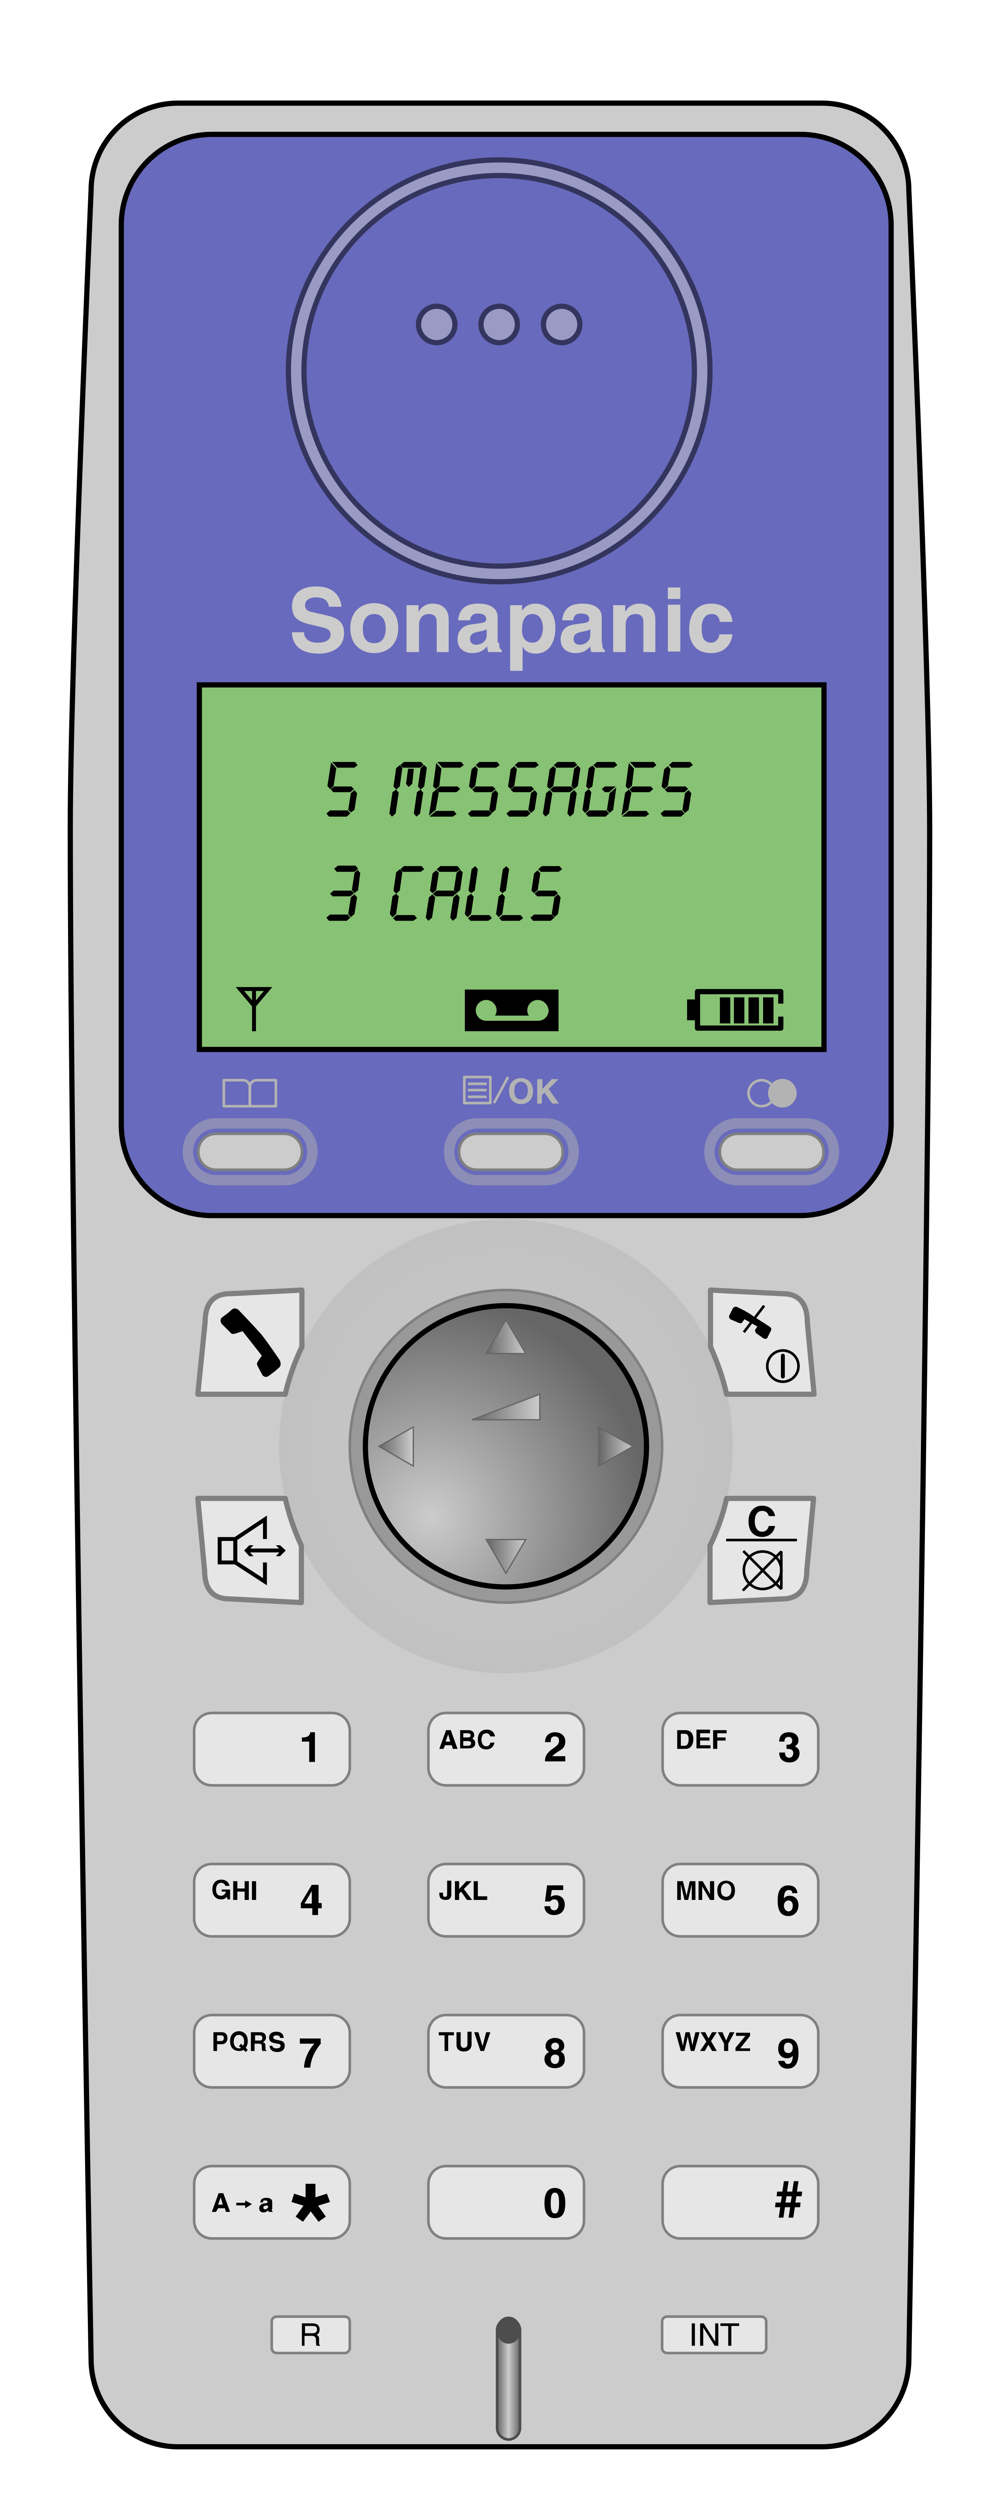 <?xml version="1.0"?>
<!-- Generator: Adobe Illustrator 18.0.0, SVG Export Plug-In . SVG Version: 6.00 Build 0)  -->
<svg
    xmlns="http://www.w3.org/2000/svg"
    xmlns:xlink="http://www.w3.org/1999/xlink"
    xmlns:svg="http://www.w3.org/2000/svg"
    xmlns:inkscape="http://www.inkscape.org/namespaces/inkscape"
    xmlns:sodipodi="http://sodipodi.sourceforge.net/DTD/sodipodi-0.dtd"
    xmlns:ns1="http://sozi.baierouge.fr"
    xmlns:dc="http://purl.org/dc/elements/1.1/"
    xmlns:cc="http://web.resource.org/cc/"
    xmlns:rdf="http://www.w3.org/1999/02/22-rdf-syntax-ns#"
    version="1.1"
    id="Layer_1"
    x="0"
    y="0"
    viewBox="0 0 190 480"
  >
  <style
      type="text/css"
    >
	.st0{fill:#ccc;stroke:#000;}
	.st1{fill:#686ABD;stroke:#000;}
	.st2{opacity:0.5;}
	.st3{fill:none;stroke:#B3B3B3;stroke-width:0.5;stroke-linejoin:round;}
	.st4{fill:#B3B3B3;}
	.st5{fill:#E6E6E6;stroke:#808080;stroke-linejoin:round;}
	.st6{fill:url(#SVGID_1_);fill-opacity:0.1;}
	.st7{fill:#999999;stroke:#808080;stroke-width:0.5;}
	.st8{fill:url(#SVGID_2_);stroke:#000;stroke-linejoin:round;}
	.st9{fill:url(#SVGID_3_);stroke:#666;stroke-width:0.25;}
	.st10{fill:url(#SVGID_4_);stroke:#666;stroke-width:0.25;}
	.st11{fill:url(#SVGID_5_);stroke:#666;stroke-width:0.25;}
	.st12{fill:url(#SVGID_6_);stroke:#666;stroke-width:0.25;}
	.st13{fill:url(#SVGID_7_);stroke:#666;stroke-width:0.25;}
	.st14{fill:none;stroke:#000;stroke-width:0.5;}
	.st15{fill:none;stroke:#000;stroke-width:0.75;stroke-linecap:round;}
	.st16{fill:#88C274;stroke:#000;}
	.st17{fill:#ccc;}
	.st18{fill:none;stroke:#B3B3B3;stroke-width:2;stroke-opacity:0.5;}
	.st19{fill:#ccc;stroke:#808080;stroke-width:0.5;}
	.st20{fill:#E6E6E6;stroke:#808080;stroke-width:0.5;}
	.st21{fill:none;stroke:#B3B3B3;stroke-width:0.5;}
	.st22{fill:#B3B3B3;stroke:#B3B3B3;stroke-width:0.5;}
	.st23{fill:none;stroke:#000;stroke-width:0.75;}
	.st24{fill:url(#SVGID_8_);stroke:#4D4D4D;stroke-width:0.5;}
	.st25{fill:#4D4D4D;}
	.st26{fill:none;stroke:#000;stroke-width:0.5;stroke-linejoin:bevel;}
</style
  >
  <path
      class="st0"
      d="M157.9,469.8H34.2c-9.2,0-16.7-7.5-16.7-16.8c0,0-4-220.6-4-294.2c0-30.6,4-122.2,4-122.2  c0-9.3,7.5-16.8,16.7-16.8h123.7c9.2,0,16.7,7.5,16.7,16.8c0,0,4,92.2,4,122.9c0,73.4-4,293.5-4,293.5  C174.6,462.3,167.1,469.8,157.9,469.8z"
  />
  <path
      class="st1"
      d="M153.7,233.4H40.7c-9.6,0-17.4-7.8-17.4-17.4V43.2c0-9.6,7.8-17.4,17.4-17.4h113.1c9.6,0,17.4,7.8,17.4,17.4  v172.8C171.1,225.7,163.3,233.4,153.7,233.4z"
  />
  <g
      class="st2"
    >
    <path
        class="st0"
        d="M95.9,111.7c-22.3,0-40.5-18.2-40.5-40.5s18.2-40.5,40.5-40.5s40.5,18.2,40.5,40.5S118.2,111.7,95.9,111.7z    M95.9,33.7c-20.7,0-37.5,16.8-37.5,37.5s16.8,37.5,37.5,37.5s37.5-16.8,37.5-37.5S116.6,33.7,95.9,33.7z"
    />
    <circle
        class="st0"
        cx="83.9"
        cy="62.3"
        r="3.5"
    />
    <circle
        class="st0"
        cx="95.9"
        cy="62.3"
        r="3.5"
    />
    <circle
        class="st0"
        cx="107.9"
        cy="62.3"
        r="3.5"
    />
  </g
  >
  <g
    >
    <g
      >
      <rect
          x="89.2"
          y="206.8"
          class="st3"
          width="5"
          height="5"
      />
      <line
          class="st3"
          x1="89.9"
          y1="208.1"
          x2="93.5"
          y2="208.1"
      />
      <line
          class="st3"
          x1="89.9"
          y1="209.3"
          x2="93.5"
          y2="209.3"
      />
      <line
          class="st3"
          x1="89.9"
          y1="210.6"
          x2="93.5"
          y2="210.6"
      />
    </g
    >
    <line
        class="st3"
        x1="94.9"
        y1="211.8"
        x2="97.6"
        y2="206.8"
    />
    <g
      >
      <path
          class="st4"
          d="M100.1,207c0.6,0,2.3,0.3,2.3,2.5s-1.7,2.5-2.3,2.5c-0.6,0-2.3-0.3-2.3-2.5S99.4,207,100.1,207z M100.1,211.1    c0.5,0,1.3-0.3,1.3-1.7s-0.8-1.7-1.3-1.7s-1.3,0.3-1.3,1.7S99.5,211.1,100.1,211.1z"
      />
      <path
          class="st4"
          d="M104.2,211.9h-1v-4.7h1v1.9l1.8-1.9h1.3l-1.9,1.9l2,2.8h-1.3l-1.5-2.1l-0.5,0.5V211.9z"
      />
    </g
    >
  </g
  >
  <path
      class="st5"
      d="M58,258.6v-10.9l-13.8,0.7c-3.4,0-4.8,2.1-4.8,5.5L38,267.7h16.8C55.5,264.6,56.6,261.5,58,258.6z"
  />
  <path
      class="st5"
      d="M139.6,267.7h16.8l-1.3-13.8c0-3.4-1.4-5.5-4.8-5.5l-13.8-0.7v10.9C137.8,261.5,138.9,264.6,139.6,267.7z"
  />
  <path
      class="st5"
      d="M54.8,287.7H38l1.3,13.8c0,3.4,1.4,5.5,4.8,5.5l13.8,0.7v-10.9C56.6,294,55.5,290.9,54.8,287.7z"
  />
  <path
      class="st5"
      d="M139.6,287.7c-0.7,3.2-1.8,6.2-3.2,9.1v10.9l13.8-0.7c3.4,0,4.8-2.1,4.8-5.5l1.3-13.8H139.6z"
  />
  <radialGradient
      id="SVGID_1_"
      cx="97.205"
      cy="277.74"
      r="43.587"
      gradientUnits="userSpaceOnUse"
    >
    <stop
        offset="0"
        style="stop-color:#ccc"
    />
    <stop
        offset="1"
        style="stop-color:#666"
    />
  </radialGradient
  >
  <circle
      class="st6"
      cx="97.2"
      cy="277.7"
      r="43.6"
  />
  <path
      class="st7"
      d="M97.2,307.7c-16.6,0-30-13.4-30-30s13.4-30,30-30s30,13.4,30,30S113.8,307.7,97.2,307.7z M124.2,277.7  c0-14.9-12.1-27-27-27s-27,12.1-27,27s12.1,27,27,27S124.2,292.6,124.2,277.7z"
  />
  <g
    >
    <radialGradient
        id="SVGID_2_"
        cx="82.726"
        cy="291.16"
        r="41.949"
        gradientUnits="userSpaceOnUse"
      >
      <stop
          offset="0"
          style="stop-color:#ccc"
      />
      <stop
          offset="1"
          style="stop-color:#666"
      />
    </radialGradient
    >
    <path
        class="st8"
        d="M97.2,304.7c-14.9,0-27-12.1-27-27s12.1-27,27-27s27,12.1,27,27S112.1,304.7,97.2,304.7z"
    />
    <linearGradient
        id="SVGID_3_"
        gradientUnits="userSpaceOnUse"
        x1="93.421"
        y1="256.647"
        x2="100.99"
        y2="256.647"
      >
      <stop
          offset="0"
          style="stop-color:#666"
      />
      <stop
          offset="1"
          style="stop-color:#ccc"
      />
    </linearGradient
    >
    <polygon
        class="st9"
        points="93.4,259.9 97.2,253.4 101,259.9  "
    />
    <linearGradient
        id="SVGID_4_"
        gradientUnits="userSpaceOnUse"
        x1="72.835"
        y1="277.74"
        x2="79.39"
        y2="277.74"
      >
      <stop
          offset="0"
          style="stop-color:#666"
      />
      <stop
          offset="1"
          style="stop-color:#ccc"
      />
    </linearGradient
    >
    <polygon
        class="st10"
        points="79.4,281.5 72.8,277.7 79.4,274  "
    />
    <linearGradient
        id="SVGID_5_"
        gradientUnits="userSpaceOnUse"
        x1="93.421"
        y1="298.832"
        x2="100.99"
        y2="298.832"
      >
      <stop
          offset="0"
          style="stop-color:#666"
      />
      <stop
          offset="1"
          style="stop-color:#ccc"
      />
    </linearGradient
    >
    <polygon
        class="st11"
        points="101,295.6 97.2,302.1 93.4,295.6  "
    />
    <linearGradient
        id="SVGID_6_"
        gradientUnits="userSpaceOnUse"
        x1="115.02"
        y1="277.74"
        x2="121.575"
        y2="277.74"
      >
      <stop
          offset="0"
          style="stop-color:#666"
      />
      <stop
          offset="1"
          style="stop-color:#ccc"
      />
    </linearGradient
    >
    <polygon
        class="st12"
        points="115,274 121.6,277.7 115,281.5  "
    />
    <linearGradient
        id="SVGID_7_"
        gradientUnits="userSpaceOnUse"
        x1="90.672"
        y1="270.18"
        x2="103.739"
        y2="270.18"
      >
      <stop
          offset="0"
          style="stop-color:#666"
      />
      <stop
          offset="1"
          style="stop-color:#ccc"
      />
    </linearGradient
    >
    <polygon
        class="st13"
        points="103.7,272.6 90.7,272.6 103.7,267.7  "
    />
  </g
  >
  <path
      d="M46,251.7c-0.4-0.5-1-0.6-1.4-0.3l-0.8,0.7l-1.2,0.9c-0.3,0.3-0.3,0.8,0,1.2l1.6,1.6c0.3,0.4,0.6,0.4,1.2,0.2l1.2-0.4  l3.7,4.7l-0.7,1c-0.3,0.5-0.3,0.6,0,1.2l0.8,1.5c0.3,0.4,0.8,0.5,1.2,0.2l1.2-0.9l0.8-0.7c0.4-0.3,0.4-1,0.1-1.5c0,0-2-3-3.5-4.9  C48.5,254.3,46,251.7,46,251.7z"
  />
  <g
    >
    <path
        d="M141.7,251c-0.3-0.2-0.7-0.1-0.9,0.2l-0.3,0.6l-0.4,0.8c-0.1,0.2,0,0.5,0.2,0.7l1.6,0.7c0.3,0.1,0.6,0.1,0.7-0.1l0.4-0.6   l2.5,1.4l-0.4,0.6c-0.1,0.2,0,0.5,0.2,0.7l1.4,1c0.3,0.1,0.6,0.1,0.7-0.1l0.4-0.8l0.3-0.6c0.2-0.3,0-0.6-0.3-0.8c0,0-1.8-1.2-3-1.9   C143.7,251.9,141.7,251,141.7,251z"
    />
    <line
        class="st14"
        x1="142.9"
        y1="255.8"
        x2="146.8"
        y2="250.7"
    />
  </g
  >
  <g
    >
    <circle
        class="st14"
        cx="150.4"
        cy="262.3"
        r="3"
    />
    <line
        class="st15"
        x1="150.4"
        y1="260.3"
        x2="150.4"
        y2="264.3"
    />
  </g
  >
  <rect
      x="38.3"
      y="131.5"
      class="st16"
      width="120"
      height="70"
  />
  <g
    >
    <path
        class="st17"
        d="M58.4,121.4c0,0.7,0.4,2,2.6,2c1.2,0,2.5-0.3,2.5-1.6c0-1-0.9-1.2-2.2-1.5L60,120c-2-0.5-3.9-0.9-3.9-3.6   c0-1.4,0.7-3.8,4.7-3.8c3.7,0,4.7,2.4,4.8,3.9h-2.4c-0.1-0.5-0.3-1.8-2.5-1.8c-1,0-2.1,0.4-2.1,1.5c0,1,0.8,1.2,1.3,1.3l3,0.7   c1.7,0.4,3.2,1.1,3.2,3.3c0,3.7-3.7,4-4.8,4c-4.5,0-5.2-2.6-5.2-4.1H58.4z"
    />
    <path
        class="st17"
        d="M71.9,125.4c-2.4,0-4.6-1.5-4.6-4.8s2.2-4.8,4.6-4.8c2.4,0,4.6,1.5,4.6,4.8S74.3,125.4,71.9,125.4z    M71.9,117.9c-1.8,0-2.2,1.6-2.2,2.8s0.3,2.8,2.2,2.8c1.8,0,2.2-1.6,2.2-2.8S73.7,117.9,71.9,117.9z"
    />
    <path
        class="st17"
        d="M86.3,125.2h-2.4v-5.5c0-0.7,0-1.8-1.5-1.8c-1.1,0-1.9,0.7-1.9,2.1v5.2h-2.4v-9h2.3v1.3h0   c0.3-0.5,1-1.6,2.7-1.6c1.8,0,3.1,1,3.1,3V125.2z"
    />
    <path
        class="st17"
        d="M95.9,123.4c0,1.1,0.2,1.3,0.5,1.4v0.4h-2.6c-0.1-0.4-0.2-0.6-0.2-1.1c-0.5,0.6-1.3,1.3-2.9,1.3   c-1.4,0-2.8-0.8-2.8-2.6c0-1.8,1.1-2.7,2.6-2.9l2.1-0.3c0.4-0.1,0.8-0.2,0.8-0.7c0-1-1-1.1-1.6-1.1c-1.2,0-1.4,0.7-1.5,1.3h-2.3   c0.3-2.8,2.2-3.2,4-3.2c1.3,0,3.6,0.4,3.6,2.6V123.4z M93.5,120.8c-0.2,0.2-0.6,0.3-1.6,0.5c-0.9,0.2-1.6,0.4-1.6,1.4   c0,0.8,0.6,1.1,1.1,1.1c1.1,0,2.1-0.7,2.1-1.8V120.8z"
    />
    <path
        class="st17"
        d="M100.2,117.4L100.2,117.4c0.5-0.7,1.1-1.5,2.7-1.5c2,0,3.8,1.5,3.8,4.7c0,2.5-1.1,4.9-3.8,4.9   c-1.7,0-2.3-0.9-2.5-1.4h0v4.7h-2.4v-12.6h2.3V117.4z M102.3,123.4c1.5,0,2-1.7,2-2.7c0-1.4-0.5-2.8-2-2.8c-1.6,0-2,1.5-2,2.9   C100.2,122.2,100.8,123.4,102.3,123.4z"
    />
    <path
        class="st17"
        d="M115.7,123.4c0,1.1,0.2,1.3,0.5,1.4v0.4h-2.6c-0.1-0.4-0.2-0.6-0.2-1.1c-0.5,0.6-1.3,1.3-2.9,1.3   c-1.4,0-2.8-0.8-2.8-2.6c0-1.8,1.1-2.7,2.6-2.9l2.1-0.3c0.4-0.1,0.8-0.2,0.8-0.7c0-1-1-1.1-1.6-1.1c-1.2,0-1.4,0.7-1.5,1.3H108   c0.3-2.8,2.2-3.2,4-3.2c1.3,0,3.6,0.4,3.6,2.6V123.4z M113.4,120.8c-0.2,0.2-0.6,0.3-1.6,0.5c-0.9,0.2-1.6,0.4-1.6,1.4   c0,0.8,0.6,1.1,1.1,1.1c1.1,0,2.1-0.7,2.1-1.8V120.8z"
    />
    <path
        class="st17"
        d="M126,125.2h-2.4v-5.5c0-0.7,0-1.8-1.5-1.8c-1.1,0-1.9,0.7-1.9,2.1v5.2h-2.4v-9h2.3v1.3h0   c0.3-0.5,1-1.6,2.7-1.6c1.8,0,3.1,1,3.1,3V125.2z"
    />
    <path
        class="st17"
        d="M130.7,115h-2.4v-2.2h2.4V115z M130.7,116.1v9h-2.4v-9H130.7z"
    />
    <path
        class="st17"
        d="M140.7,121.9c-0.1,0.9-0.8,3.5-4.1,3.5c-3.4,0-4.2-2.6-4.2-4.5c0-2.9,1.3-5,4.3-5c1.4,0,3.8,0.6,4,3.5h-2.4   c-0.1-0.6-0.4-1.5-1.5-1.5h-0.1c-1.5,0-1.9,1.5-1.9,2.6c0,1,0,2.9,1.8,2.9c1.2,0,1.6-1.2,1.6-1.6H140.7z"
    />
  </g
  >
  <path
      class="st18"
      d="M41.5,226.6c-3,0-5.4-2.4-5.4-5.4v-0.1c0-3,2.4-5.4,5.4-5.4h13.1c3,0,5.4,2.4,5.4,5.4v0.1c0,3-2.4,5.4-5.4,5.4  H41.5z"
  />
  <path
      class="st18"
      d="M91.7,226.6c-3,0-5.4-2.4-5.4-5.4v-0.1c0-3,2.4-5.4,5.4-5.4h13.1c3,0,5.4,2.4,5.4,5.4v0.1c0,3-2.4,5.4-5.4,5.4  H91.7z"
  />
  <path
      class="st18"
      d="M141.7,226.6c-3,0-5.4-2.4-5.4-5.4v-0.1c0-3,2.4-5.4,5.4-5.4h13.1c3,0,5.4,2.4,5.4,5.4v0.1  c0,3-2.4,5.4-5.4,5.4H141.7z"
  />
  <path
      class="st19"
      d="M54.6,224.6H41.5c-1.9,0-3.4-1.5-3.4-3.4v-0.1c0-1.9,1.5-3.4,3.4-3.4h13.1c1.9,0,3.4,1.5,3.4,3.4v0.1  C58,223.1,56.5,224.6,54.6,224.6z"
  />
  <path
      class="st20"
      d="M63.8,342.8H40.7c-1.9,0-3.4-1.5-3.4-3.4v-7.1c0-1.9,1.5-3.4,3.4-3.4h23.1c1.9,0,3.4,1.5,3.4,3.4v7.1  C67.2,341.2,65.7,342.8,63.8,342.8z"
  />
  <path
      class="st20"
      d="M153.8,342.8h-23.1c-1.9,0-3.4-1.5-3.4-3.4v-7.1c0-1.9,1.5-3.4,3.4-3.4h23.1c1.9,0,3.4,1.5,3.4,3.4v7.1  C157.2,341.2,155.7,342.8,153.8,342.8z"
  />
  <path
      class="st20"
      d="M108.8,342.8H85.7c-1.9,0-3.4-1.5-3.4-3.4v-7.1c0-1.9,1.5-3.4,3.4-3.4h23.1c1.9,0,3.4,1.5,3.4,3.4v7.1  C112.2,341.2,110.7,342.8,108.8,342.8z"
  />
  <path
      class="st20"
      d="M63.8,371.8H40.7c-1.9,0-3.4-1.5-3.4-3.4v-7.1c0-1.9,1.5-3.4,3.4-3.4h23.1c1.9,0,3.4,1.5,3.4,3.4v7.1  C67.2,370.2,65.7,371.8,63.8,371.8z"
  />
  <path
      class="st20"
      d="M153.8,371.8h-23.1c-1.9,0-3.4-1.5-3.4-3.4v-7.1c0-1.9,1.5-3.4,3.4-3.4h23.1c1.9,0,3.4,1.5,3.4,3.4v7.1  C157.2,370.2,155.7,371.8,153.8,371.8z"
  />
  <path
      class="st20"
      d="M108.8,371.8H85.7c-1.9,0-3.4-1.5-3.4-3.4v-7.1c0-1.9,1.5-3.4,3.4-3.4h23.1c1.9,0,3.4,1.5,3.4,3.4v7.1  C112.2,370.2,110.7,371.8,108.8,371.8z"
  />
  <path
      class="st20"
      d="M63.8,400.8H40.7c-1.9,0-3.4-1.5-3.4-3.4v-7.1c0-1.9,1.5-3.4,3.4-3.4h23.1c1.9,0,3.4,1.5,3.4,3.4v7.1  C67.2,399.2,65.7,400.8,63.8,400.8z"
  />
  <path
      class="st20"
      d="M153.8,400.8h-23.1c-1.9,0-3.4-1.5-3.4-3.4v-7.1c0-1.9,1.5-3.4,3.4-3.4h23.1c1.9,0,3.4,1.5,3.4,3.4v7.1  C157.2,399.2,155.7,400.8,153.8,400.8z"
  />
  <path
      class="st20"
      d="M108.8,400.8H85.7c-1.9,0-3.4-1.5-3.4-3.4v-7.1c0-1.9,1.5-3.4,3.4-3.4h23.1c1.9,0,3.4,1.5,3.4,3.4v7.1  C112.2,399.2,110.7,400.8,108.8,400.8z"
  />
  <path
      class="st20"
      d="M63.8,429.8H40.7c-1.9,0-3.4-1.5-3.4-3.4v-7.1c0-1.9,1.5-3.4,3.4-3.4h23.1c1.9,0,3.4,1.5,3.4,3.4v7.1  C67.2,428.2,65.7,429.8,63.8,429.8z"
  />
  <path
      class="st20"
      d="M153.8,429.8h-23.1c-1.9,0-3.4-1.5-3.4-3.4v-7.1c0-1.9,1.5-3.4,3.4-3.4h23.1c1.9,0,3.4,1.5,3.4,3.4v7.1  C157.2,428.2,155.7,429.8,153.8,429.8z"
  />
  <path
      class="st20"
      d="M66.2,451.8h-13c-0.6,0-1-0.4-1-1v-5c0-0.6,0.4-1,1-1h13c0.6,0,1,0.4,1,1v5C67.2,451.3,66.8,451.8,66.2,451.8z  "
  />
  <path
      class="st20"
      d="M146.2,451.8h-18c-0.6,0-1-0.4-1-1v-5c0-0.6,0.4-1,1-1h18c0.6,0,1,0.4,1,1v5  C147.2,451.3,146.8,451.8,146.2,451.8z"
  />
  <path
      class="st20"
      d="M108.8,429.8H85.7c-1.9,0-3.4-1.5-3.4-3.4v-7.1c0-1.9,1.5-3.4,3.4-3.4h23.1c1.9,0,3.4,1.5,3.4,3.4v7.1  C112.2,428.2,110.7,429.8,108.8,429.8z"
  />
  <path
      class="st19"
      d="M104.7,224.6H91.6c-1.9,0-3.4-1.5-3.4-3.4v-0.1c0-1.9,1.5-3.4,3.4-3.4h13.1c1.9,0,3.4,1.5,3.4,3.4v0.1  C108.2,223.1,106.6,224.6,104.7,224.6z"
  />
  <path
      class="st19"
      d="M154.8,224.6h-13.1c-1.9,0-3.4-1.5-3.4-3.4v-0.1c0-1.9,1.5-3.4,3.4-3.4h13.1c1.9,0,3.4,1.5,3.4,3.4v0.1  C158.3,223.1,156.8,224.6,154.8,224.6z"
  />
  <g
    >
    <path
        class="st3"
        d="M53,212.4h-5v-3.7c0-0.7,0.6-1.3,1.3-1.3H53V212.4z"
    />
    <path
        class="st3"
        d="M43,212.4h5v-3.7c0-0.7-0.6-1.3-1.3-1.3H43V212.4z"
    />
  </g
  >
  <g
    >
    <circle
        class="st21"
        cx="146.3"
        cy="209.9"
        r="2.5"
    />
    <circle
        class="st22"
        cx="150.3"
        cy="209.9"
        r="2.5"
    />
  </g
  >
  <g
    >
    <path
        d="M150.5,192.7v-2.3c0-0.3-0.2-0.5-0.5-0.5h-16c-0.3,0-0.5,0.2-0.5,0.5v1.5H132v4h1.5v1.5c0,0.3,0.2,0.5,0.5,0.5h16   c0.3,0,0.5-0.2,0.5-0.5v-2.2h-1v1.7h-15v-6h15v1.8H150.5z"
    />
    <rect
        x="143.8"
        y="191.5"
        width="2"
        height="5"
    />
    <rect
        x="141"
        y="191.5"
        width="2"
        height="5"
    />
    <rect
        x="138.3"
        y="191.5"
        width="2"
        height="5"
    />
    <rect
        x="146.6"
        y="191.5"
        width="2"
        height="5"
    />
  </g
  >
  <path
      d="M107.3,198h-18v-8h18V198z M103.3,192c-1.1,0-2,0.9-2,2c0,0.4,0.1,0.7,0.3,1h-6.5c0.2-0.3,0.3-0.6,0.3-1c0-1.1-0.9-2-2-2  s-2,0.9-2,2c0,1.1,0.9,2,2,2h10c1.1,0,2-0.9,2-2C105.3,192.9,104.4,192,103.3,192z"
  />
  <g
    >
    <line
        class="st23"
        x1="48.8"
        y1="190"
        x2="48.8"
        y2="198"
    />
    <polygon
        class="st23"
        points="51.5,189.9 48.8,193.1 46.1,189.9  "
    />
  </g
  >
  <g
    >
    <path
        d="M66.6,156.8h-3.4l-0.5-0.6l0.7-0.6h3.4l0.5,0.6L66.6,156.8z M64.1,150.9l-0.7,0.6l-0.5-0.6l0.7-4.5l1,1.1L64.1,150.9z    M67.3,152.1h-3.3l-0.5-0.6l0.7-0.5h3.3l0.5,0.5L67.3,152.1z M68.1,147.4h-3.3l-1-1.1h4.4l0.5,0.6L68.1,147.4z M68.1,155.5   l-0.7,0.5l-0.5-0.5l0.5-3.2l0.7-0.6l0.5,0.6L68.1,155.5z"
    />
    <path
        d="M76,156.2l-0.7,0.6l-0.5-0.6l0.6-4.1l0.7-0.5l0.5,0.6L76,156.2z M76.8,151l-0.7,0.6l-0.5-0.6l0.5-3.5l0.7-0.6l0.5,0.5   L76.8,151z M80.7,147.4h-3.3l-0.5-0.5l0.7-0.6h3.3l0.5,0.6L80.7,147.4z M79.2,150.5l-0.7,0.6l-0.5-0.6l0.4-2.9h1.1L79.2,150.5z    M80.7,156.2l-0.7,0.6l-0.5-0.6l0.6-4.1l0.7-0.5l0.5,0.6L80.7,156.2z M81.5,151l-0.7,0.6l-0.5-0.6l0.5-3.5l0.7-0.6l0.5,0.5   L81.5,151z"
    />
    <path
        d="M83.7,155.5l-1.3,1.1l0.7-4.4l0.7-0.6l0.5,0.6L83.7,155.5z M87,156.8h-4.5l1.3-1.1h3.4l0.5,0.6L87,156.8z M84.4,150.9   l-0.7,0.6l-0.5-0.5l0.6-4.5l1,1.1L84.4,150.9z M87.7,152.1h-3.4l-0.5-0.5l0.7-0.6h3.4l0.5,0.5L87.7,152.1z M88.4,147.4H85l-1-1.1   h4.6l0.5,0.6L88.4,147.4z"
    />
    <path
        d="M93.8,156.8h-3.4l-0.5-0.6l0.7-0.6H94l0.5,0.6L93.8,156.8z M91.3,150.9l-0.7,0.6l-0.5-0.5l0.5-3.3l0.7-0.6l0.5,0.6   L91.3,150.9z M94.5,152.1h-3.3l-0.5-0.5l0.7-0.6h3.3l0.5,0.5L94.5,152.1z M95.3,147.4h-3.4l-0.5-0.5l0.7-0.6h3.4l0.5,0.6   L95.3,147.4z M95.2,155.5l-0.7,0.6l-0.5-0.6l0.5-3.2l0.7-0.6l0.5,0.6L95.2,155.5z"
    />
    <path
        d="M101.2,156.8h-3.4l-0.5-0.6l0.7-0.6h3.4l0.5,0.6L101.2,156.8z M98.8,150.9l-0.7,0.6l-0.5-0.5l0.5-3.3l0.7-0.6l0.5,0.6   L98.8,150.9z M101.9,152.1h-3.3l-0.5-0.5l0.7-0.6h3.3l0.5,0.5L101.9,152.1z M102.8,147.4h-3.4l-0.5-0.5l0.7-0.6h3.4l0.5,0.6   L102.8,147.4z M102.7,155.5l-0.7,0.6l-0.5-0.6l0.5-3.2l0.7-0.6l0.5,0.6L102.7,155.5z"
    />
    <path
        d="M105.5,156.2l-0.7,0.6l-0.5-0.6l0.6-3.9l0.7-0.6l0.5,0.6L105.5,156.2z M106.3,150.9l-0.7,0.6l-0.5-0.5l0.5-3.3l0.7-0.6   l0.5,0.5L106.3,150.9z M109.5,152.1h-3.3l-0.5-0.5l0.7-0.6h3.3l0.5,0.5L109.5,152.1z M110.2,147.4h-3.3l-0.5-0.5l0.7-0.6h3.3   l0.5,0.6L110.2,147.4z M110.2,156.2l-0.7,0.6l-0.5-0.6l0.6-3.9l0.7-0.6l0.5,0.6L110.2,156.2z M111,150.9l-0.7,0.6l-0.5-0.6l0.5-3.3   l0.7-0.6l0.5,0.5L111,150.9z"
    />
    <path
        d="M113.1,155.5l-0.7,0.6l-0.5-0.6l0.5-3.4l0.7-0.6l0.5,0.6L113.1,155.5z M116.3,156.8H113l-0.5-0.6l0.7-0.6h3.3l0.5,0.6   L116.3,156.8z M113.8,151l-0.7,0.5l-0.5-0.5l0.5-3.5l0.7-0.5l0.5,0.5L113.8,151z M117.9,147.4h-3.4l-0.5-0.5l0.7-0.6h3.4l0.5,0.6   L117.9,147.4z M117,152.1h-0.8l-0.6-0.6l0.6-0.5h2.1L117,152.1z M117.8,155.5l-0.7,0.6l-0.5-0.6l0.5-3.2l1.3-1.1L117.8,155.5z"
    />
    <path
        d="M120.7,155.5l-1.3,1.1l0.7-4.4l0.7-0.6l0.5,0.6L120.7,155.5z M124,156.8h-4.5l1.3-1.1h3.4l0.5,0.6L124,156.8z M121.4,150.9   l-0.7,0.6l-0.5-0.5l0.6-4.5l1,1.1L121.4,150.9z M124.8,152.1h-3.4l-0.5-0.5l0.7-0.6h3.4l0.5,0.5L124.8,152.1z M125.5,147.4H122   l-1-1.1h4.6l0.5,0.6L125.5,147.4z"
    />
    <path
        d="M130.8,156.8h-3.4l-0.5-0.6l0.7-0.6h3.4l0.5,0.6L130.8,156.8z M128.3,150.9l-0.7,0.6l-0.5-0.5l0.5-3.3l0.7-0.6l0.5,0.6   L128.3,150.9z M131.5,152.1h-3.3l-0.5-0.5l0.7-0.6h3.3l0.5,0.5L131.5,152.1z M132.4,147.4h-3.4l-0.5-0.5l0.7-0.6h3.4l0.5,0.6   L132.4,147.4z M132.3,155.5l-0.7,0.6l-0.5-0.6l0.5-3.2l0.7-0.6l0.5,0.6L132.3,155.5z"
    />
  </g
  >
  <g
    >
    <path
        d="M66.6,176.8h-3.4l-0.5-0.6l0.7-0.6h3.4l0.5,0.6L66.6,176.8z M67.3,172.1h-3.4l-0.5-0.5l0.7-0.6h3.4l0.5,0.5L67.3,172.1z    M68.1,167.4h-3.4l-0.5-0.6l0.7-0.6h3.4l0.5,0.6L68.1,167.4z M68.1,175.5l-0.7,0.6l-0.5-0.6l0.5-3.2l0.7-0.6l0.5,0.6L68.1,175.5z    M68.8,170.9l-0.7,0.6l-0.5-0.6l0.5-3.3l0.6-0.6l0.5,0.6L68.8,170.9z"
    />
    <path
        d="M76.1,175.5l-0.7,0.6l-0.5-0.6l0.5-3.4l0.7-0.5l0.5,0.5L76.1,175.5z M79.4,176.8H76l-0.5-0.5l0.7-0.6h3.4l0.5,0.6   L79.4,176.8z M76.8,171l-0.7,0.6l-0.5-0.6l0.5-3.5l0.7-0.6l0.5,0.5L76.8,171z M80.8,167.4h-3.4l-0.5-0.5l0.7-0.6H81l0.5,0.6   L80.8,167.4z"
    />
    <path
        d="M83,176.2l-0.7,0.6l-0.5-0.6l0.6-3.9l0.7-0.6l0.5,0.6L83,176.2z M83.8,170.9l-0.7,0.6l-0.5-0.5l0.5-3.3l0.7-0.6l0.5,0.5   L83.8,170.9z M87,172.1h-3.3l-0.5-0.5l0.7-0.6h3.3l0.5,0.5L87,172.1z M87.7,167.4h-3.3l-0.5-0.5l0.7-0.6h3.3l0.5,0.6L87.7,167.4z    M87.7,176.2l-0.7,0.6l-0.5-0.6l0.6-3.9l0.7-0.6l0.5,0.6L87.7,176.2z M88.4,170.9l-0.7,0.6l-0.5-0.6l0.5-3.3l0.7-0.6l0.5,0.5   L88.4,170.9z"
    />
    <path
        d="M90.5,175.5l-0.7,0.6l-0.5-0.6l0.5-3.4l0.7-0.5l0.5,0.6L90.5,175.5z M93.8,176.8h-3.4l-0.5-0.5l0.7-0.6H94l0.5,0.6   L93.8,176.8z M91.2,171l-0.7,0.5L90,171l0.6-4.1l0.7-0.6l0.5,0.6L91.2,171z"
    />
    <path
        d="M96.5,175.5l-0.7,0.6l-0.5-0.6l0.5-3.4l0.7-0.5l0.5,0.6L96.5,175.5z M99.8,176.8h-3.4l-0.5-0.5l0.7-0.6h3.4l0.5,0.6   L99.8,176.8z M97.2,171l-0.7,0.5L96,171l0.6-4.1l0.7-0.6l0.5,0.6L97.2,171z"
    />
    <path
        d="M105.8,176.8h-3.4l-0.5-0.6l0.7-0.6h3.4l0.5,0.6L105.8,176.8z M103.3,170.9l-0.7,0.6l-0.5-0.5l0.5-3.3l0.7-0.6l0.5,0.6   L103.3,170.9z M106.5,172.1h-3.3l-0.5-0.5l0.7-0.6h3.3l0.5,0.5L106.5,172.1z M107.3,167.4h-3.4l-0.5-0.5l0.7-0.6h3.4l0.5,0.6   L107.3,167.4z M107.2,175.5l-0.7,0.6l-0.5-0.6l0.5-3.2l0.7-0.6l0.5,0.6L107.2,175.5z"
    />
  </g
  >
  <g
    >
    <rect
        x="42.2"
        y="295.5"
        class="st23"
        width="3"
        height="4.5"
    />
    <polyline
        class="st23"
        points="50.9,300 50.9,303.7 45.2,300 45.2,295.5 50.9,291.7 50.9,295.5  "
    />
    <g
      >
      <g
        >
        <line
            class="st23"
            x1="47.5"
            y1="297.7"
            x2="54.2"
            y2="297.7"
        />
        <g
          >
          <polygon
              points="48.7,298.8 47.7,297.7 48.7,296.7 47.9,296.7 46.9,297.7 47.9,298.8     "
          />
        </g
        >
        <g
          >
          <polygon
              points="53,298.8 54,297.7 53,296.7 53.8,296.7 54.9,297.7 53.8,298.8     "
          />
        </g
        >
      </g
      >
    </g
    >
  </g
  >
  <g
    >
    <path
        d="M58.6,450.4h-0.6v-4.3h2c0.7,0,1.4,0.2,1.4,1.2c0,0.6-0.3,0.9-0.6,1c0.2,0.1,0.5,0.2,0.5,0.8l0,0.8c0,0.2,0,0.3,0.2,0.4   v0.1h-0.7c-0.1-0.3-0.1-0.9-0.1-1.1c0-0.4-0.1-0.8-0.8-0.8h-1.4V450.4z M58.6,448H60c0.4,0,0.9-0.1,0.9-0.7c0-0.7-0.5-0.7-0.8-0.7   h-1.5V448z"
    />
  </g
  >
  <g
    >
    <path
        d="M58,333.6h0.2c1.1,0,1.4-0.6,1.4-1h0.9v5.7h-1.1v-3.9H58V333.6z"
    />
  </g
  >
  <g
    >
    <path
        d="M61.7,366.4h-0.6v1.3h-1.1v-1.3h-2.2v-1l2.1-3.5h1.3v3.5h0.6V366.4z M59.9,365.5c0-1.4,0-2.3,0-2.4h0l-1.4,2.4H59.9z"
    />
  </g
  >
  <g
    >
    <path
        d="M61.7,392.3c-0.5,0.6-1.9,2.3-2.1,4.7h-1.2c0.1-2.3,1.5-4.1,2-4.6h-2.8l0-1h4V392.3z"
    />
  </g
  >
  <g
    >
    <path
        d="M104.7,334.6c0-1.8,1.4-2,1.9-2c1.1,0,2,0.6,2,1.8c0,1-0.6,1.5-1.2,1.8c-0.8,0.5-1.1,0.8-1.3,1h2.5v1h-3.9   c0-0.7,0.1-1.4,1.3-2.3c1-0.7,1.4-1,1.4-1.7c0-0.4-0.2-0.8-0.8-0.8c-0.8,0-0.8,0.6-0.8,1.1H104.7z"
    />
  </g
  >
  <g
    >
    <path
        d="M85.2,335.8h-0.8l1.3-3.6h0.9l1.3,3.6H87l-0.2-0.7h-1.3L85.2,335.8z M85.6,334.4h0.9l-0.4-1.4h0L85.6,334.4z"
    />
    <path
        d="M88.3,332.2H90c0.9,0,1.1,0.6,1.1,0.9c0,0.5-0.3,0.7-0.4,0.7c0.4,0.2,0.6,0.5,0.6,0.9c0,0.3-0.1,0.6-0.3,0.7   c-0.2,0.2-0.4,0.3-1.1,0.3h-1.5V332.2z M89,333.6h0.9c0.3,0,0.5-0.1,0.5-0.4c0-0.3-0.2-0.4-0.6-0.4H89V333.6z M89,335.2h0.9   c0.4,0,0.6-0.2,0.6-0.5c0-0.3-0.3-0.4-0.5-0.4h-1V335.2z"
    />
    <path
        d="M94.2,333.4c-0.1-0.2-0.2-0.6-0.8-0.6c-0.4,0-0.9,0.2-0.9,1.3c0,0.6,0.3,1.2,0.9,1.2c0.4,0,0.7-0.2,0.8-0.7h0.8   c-0.2,0.8-0.7,1.3-1.6,1.3c-1,0-1.6-0.6-1.6-1.9c0-1.3,0.7-1.9,1.7-1.9c1.1,0,1.5,0.7,1.6,1.3H94.2z"
    />
  </g
  >
  <g
    >
    <path
        d="M130.1,332.2h1.6c1.2,0,1.5,1,1.5,1.7c0,0.8-0.3,1.9-1.5,1.9h-1.6V332.2z M130.8,335.2h0.7c0.6,0,0.8-0.6,0.8-1.2   c0-1.1-0.5-1.1-0.8-1.1h-0.7V335.2z"
    />
    <path
        d="M136.4,332.8h-1.9v0.8h1.8v0.6h-1.8v0.9h2v0.6h-2.7v-3.6h2.6V332.8z"
    />
    <path
        d="M137.8,335.8h-0.8v-3.6h2.6v0.6h-1.8v0.8h1.6v0.6h-1.6V335.8z"
    />
  </g
  >
  <g
    >
    <path
        d="M86.7,363.7c0,0.8-0.4,1.1-1.1,1.1c-1.2,0-1.2-0.8-1.2-1.4h0.7c0,0.6,0,0.8,0.4,0.8c0.4,0,0.4-0.3,0.4-0.5v-2.6h0.8V363.7z   "
    />
    <path
        d="M88.2,364.8h-0.8v-3.6h0.8v1.5l1.4-1.5h1l-1.5,1.5l1.6,2.1h-1l-1.1-1.6l-0.4,0.4V364.8z"
    />
    <path
        d="M91.8,364.1h1.8v0.7H91v-3.6h0.8V364.1z"
    />
  </g
  >
  <g
    >
    <path
        d="M42.7,362.8h1.5v1.9h-0.5l-0.1-0.5c-0.2,0.2-0.5,0.5-1.1,0.5c-0.9,0-1.7-0.6-1.7-1.9c0-1,0.5-1.9,1.7-1.9h0   c1.1,0,1.5,0.7,1.6,1.2h-0.8c0-0.1-0.3-0.6-0.8-0.6c-0.5,0-1,0.4-1,1.3c0,1,0.5,1.2,1,1.2c0.2,0,0.7-0.1,0.9-0.8h-0.8V362.8z"
    />
    <path
        d="M45.6,363.2v1.6h-0.8v-3.6h0.8v1.4H47v-1.4h0.8v3.6H47v-1.6H45.6z"
    />
    <path
        d="M49.2,364.8h-0.8v-3.6h0.8V364.8z"
    />
  </g
  >
  <g
    >
    <path
        d="M133.6,364.8h-0.7v-3h0l-0.7,3h-0.7l-0.7-3h0v3h-0.7v-3.6h1.1l0.7,2.8h0l0.6-2.8h1.1V364.8z"
    />
    <path
        d="M136.5,361.2h0.7v3.6h-0.8l-1.5-2.6h0v2.6h-0.7v-3.6h0.8l1.4,2.5h0V361.2z"
    />
    <path
        d="M139.5,361.1c0.5,0,1.7,0.2,1.7,1.9s-1.3,1.9-1.7,1.9s-1.7-0.2-1.7-1.9S139,361.1,139.5,361.1z M139.5,364.2   c0.4,0,1-0.3,1-1.3s-0.6-1.3-1-1.3s-1,0.3-1,1.3S139,364.2,139.5,364.2z"
    />
  </g
  >
  <g
    >
    <path
        d="M86.2,393.8h-0.8v-3h-1.1v-0.6h2.9v0.6h-1.1V393.8z"
    />
    <path
        d="M90.6,392.5c0,0.9-0.6,1.4-1.5,1.4c-0.3,0-0.8-0.1-1.1-0.4c-0.2-0.2-0.3-0.5-0.3-0.9v-2.4h0.8v2.3c0,0.5,0.3,0.7,0.6,0.7   c0.5,0,0.7-0.3,0.7-0.7v-2.4h0.8V392.5z"
    />
    <path
        d="M93.4,390.2h0.8l-1.2,3.6h-0.7l-1.2-3.6h0.8l0.8,2.7h0L93.4,390.2z"
    />
  </g
  >
  <g
    >
    <path
        d="M41.7,393.8H41v-3.6h1.6c0.7,0,1.1,0.4,1.1,1.2c0,0.3-0.2,1.1-1.1,1.1h-0.9V393.8z M42.4,391.9c0.6,0,0.6-0.4,0.6-0.6   c0-0.4-0.2-0.5-0.7-0.5h-0.6v1.1H42.4z"
    />
    <path
        d="M47.2,394l-0.4-0.4c-0.3,0.2-0.7,0.2-0.9,0.2c-0.5,0-1.7-0.2-1.7-1.9s1.3-1.9,1.7-1.9s1.7,0.2,1.7,1.9c0,0.6-0.2,1-0.4,1.3   l0.4,0.4L47.2,394z M46.3,392.4l0.4,0.4c0.1-0.2,0.2-0.4,0.2-0.8c0-1-0.6-1.3-1-1.3s-1,0.3-1,1.3s0.6,1.3,1,1.3   c0.1,0,0.3,0,0.4-0.1l-0.4-0.3L46.3,392.4z"
    />
    <path
        d="M48.2,390.2H50c1,0,1.1,0.7,1.1,1c0,0.4-0.2,0.7-0.6,0.9c0.3,0.1,0.5,0.2,0.5,0.9c0,0.5,0,0.7,0.2,0.7v0.1h-0.8   c-0.1-0.2-0.1-0.4-0.1-0.7c0-0.5,0-0.7-0.6-0.7h-0.8v1.4h-0.7V390.2z M49.8,391.8c0.4,0,0.6-0.1,0.6-0.5c0-0.2-0.1-0.5-0.5-0.5   h-0.9v1H49.8z"
    />
    <path
        d="M52.3,392.7c0,0.2,0.1,0.6,0.8,0.6c0.4,0,0.8-0.1,0.8-0.5c0-0.3-0.3-0.4-0.7-0.4l-0.4-0.1c-0.6-0.1-1.1-0.3-1.1-1.1   c0-0.4,0.2-1.1,1.4-1.1c1.1,0,1.4,0.7,1.4,1.2h-0.7c0-0.2-0.1-0.5-0.7-0.5c-0.3,0-0.6,0.1-0.6,0.4c0,0.3,0.2,0.3,0.4,0.4l0.9,0.2   c0.5,0.1,0.9,0.3,0.9,1c0,1.1-1.1,1.2-1.4,1.2c-1.3,0-1.5-0.8-1.5-1.2H52.3z"
    />
  </g
  >
  <g
    >
    <path
        d="M41.5,424.7h-0.8l1.3-3.6h0.9l1.3,3.6h-0.8l-0.2-0.7h-1.3L41.5,424.7z M41.9,423.3h0.9l-0.4-1.4h0L41.9,423.3z"
    />
    <path
        d="M52.2,424.2c0,0.3,0.1,0.4,0.2,0.4v0.1h-0.8c0-0.1,0-0.2-0.1-0.3c-0.2,0.2-0.4,0.4-0.9,0.4c-0.4,0-0.8-0.2-0.8-0.8   c0-0.5,0.3-0.8,0.8-0.9l0.6-0.1c0.1,0,0.2-0.1,0.2-0.2c0-0.3-0.3-0.3-0.5-0.3c-0.4,0-0.4,0.2-0.4,0.4H50c0.1-0.8,0.6-0.9,1.2-0.9   c0.4,0,1.1,0.1,1.1,0.8V424.2z M51.6,423.4c-0.1,0.1-0.2,0.1-0.5,0.1c-0.3,0-0.5,0.1-0.5,0.4c0,0.2,0.2,0.3,0.3,0.3   c0.3,0,0.6-0.2,0.6-0.5V423.4z"
    />
  </g
  >
  <g
    >
    <path
        d="M129.8,390.2h0.8c0.5,2,0.5,2.2,0.6,2.6h0c0.1-0.4,0.1-0.7,0.5-2.6h0.8c0.4,2,0.5,2.2,0.5,2.6h0c0.1-0.3,0.1-0.7,0.6-2.6   h0.8l-1,3.6h-0.7c-0.4-1.8-0.4-2.1-0.6-2.8h0c-0.1,0.7-0.2,1-0.6,2.8h-0.7L129.8,390.2z"
    />
    <path
        d="M137.7,393.8h-0.9l-0.7-1.2l-0.7,1.2h-0.9l1.2-1.8l-1.1-1.8h0.9l0.6,1.2l0.7-1.2h0.9l-1.1,1.7L137.7,393.8z"
    />
    <path
        d="M139.9,393.8h-0.8v-1.4l-1.2-2.2h0.9l0.7,1.6l0.7-1.6h0.9l-1.2,2.2V393.8z"
    />
    <path
        d="M144.1,393.8h-2.8v-0.6l1.9-2.3h-1.8v-0.6h2.7v0.6l-1.9,2.4h1.9V393.8z"
    />
  </g
  >
  <g
    >
    <path
        d="M105.8,364.2c0.2-0.1,0.5-0.3,1-0.3c0.8,0,1.7,0.5,1.7,1.8c0,0.8-0.4,2-2.1,2c-0.9,0-1.8-0.5-1.8-1.7h1.1   c0,0.5,0.3,0.8,0.8,0.8c0.5,0,0.8-0.5,0.8-1.1c0-0.5-0.2-1-0.8-1c-0.2,0-0.5,0-0.8,0.4l-1,0l0.4-3.1h3.1v0.9H106L105.8,364.2z"
    />
  </g
  >
  <g
    >
    <path
        d="M106.6,397.1c-1.5,0-2-1-2-1.7c0-0.3,0-1,0.9-1.4c-0.4-0.2-0.7-0.6-0.7-1.1c0-1,0.8-1.6,1.8-1.6c1.2,0,1.8,0.7,1.8,1.5   c0,0.5-0.2,0.9-0.7,1.1c0.5,0.3,0.8,0.6,0.8,1.4C108.6,396,108.2,397.1,106.6,397.1z M106.6,394.5c-0.4,0-0.8,0.3-0.8,0.9   c0,0.5,0.3,0.9,0.8,0.9c0.6,0,0.8-0.5,0.8-0.9C107.5,394.9,107.3,394.5,106.6,394.5z M107.4,392.9c0-0.4-0.3-0.7-0.7-0.7   c-0.5,0-0.8,0.3-0.8,0.7c0,0.3,0.2,0.7,0.7,0.7C107.1,393.6,107.4,393.3,107.4,392.9z"
    />
  </g
  >
  <g
    >
    <path
        d="M106.6,420.1c1.3,0,2,0.9,2,2.9s-0.6,2.9-2,2.9c-1.3,0-2-0.9-2-2.9S105.3,420.1,106.6,420.1z M106.6,425   c0.6,0,0.8-0.6,0.8-2s-0.2-2-0.8-2s-0.8,0.6-0.8,2S106,425,106.6,425z"
    />
  </g
  >
  <g
    >
    <path
        d="M151,335h0.2c0.3,0,1,0,1-0.8c0-0.2-0.1-0.7-0.7-0.7c-0.8,0-0.8,0.7-0.8,0.9h-1c0-1.1,0.6-1.8,1.9-1.8   c0.8,0,1.8,0.4,1.8,1.6c0,0.6-0.4,0.9-0.7,1.1v0c0.2,0.1,0.9,0.4,0.9,1.3c0,1.1-0.8,1.8-1.9,1.8c-0.5,0-2-0.1-2-1.9h1.1l0,0   c0,0.3,0.1,1,0.8,1c0.4,0,0.8-0.3,0.8-0.9c0-0.8-0.8-0.8-1.3-0.8V335z"
    />
  </g
  >
  <g
    >
    <path
        d="M152.2,363.4c0-0.3-0.2-0.5-0.7-0.5c-0.7,0-0.9,0.8-0.9,1.6l0,0c0.2-0.2,0.4-0.5,1.1-0.5c1.2,0,1.7,0.9,1.7,1.8   c0,1.2-0.8,2.1-1.9,2.1c-1.7,0-2.1-1.4-2.1-2.9c0-1.1,0.1-3,2.1-3c0.2,0,0.9,0.1,1.2,0.4c0.3,0.3,0.4,0.5,0.5,1.1H152.2z    M151.5,364.9c-0.4,0-0.9,0.3-0.9,1c0,0.6,0.4,1.1,0.9,1.1c0.4,0,0.8-0.3,0.8-1.1C152.3,365.1,151.8,364.9,151.5,364.9z"
    />
  </g
  >
  <g
    >
    <path
        d="M150.7,395.7L150.7,395.7c0.1,0.4,0.3,0.6,0.7,0.6c0.5,0,0.9-0.4,0.9-1.6l0,0c-0.3,0.4-0.7,0.5-1.1,0.5   c-1.1,0-1.7-0.8-1.7-1.8c0-1.4,0.8-2,1.9-2c2,0,2,2.1,2,2.9c0,2.2-1,2.9-2.1,2.9c-1,0-1.7-0.6-1.8-1.5H150.7z M151.5,394.2   c0.4,0,0.8-0.3,0.8-1c0-0.6-0.3-1-0.9-1c-0.3,0-0.8,0.1-0.8,1C150.6,394,151,394.2,151.5,394.2z"
    />
  </g
  >
  <g
    >
    <path
        d="M153.7,423.8h-1l-0.3,2h-0.9l0.3-2h-1l-0.3,2h-0.9l0.3-2h-1l0.1-0.9h1l0.2-1.2h-1l0.1-0.9h1l0.3-2h0.9l-0.3,2h1l0.3-2h0.9   l-0.3,2h1l-0.1,0.9h-1l-0.2,1.2h1L153.7,423.8z M151.1,421.7l-0.2,1.2h1l0.2-1.2H151.1z"
    />
  </g
  >
  <g
    >
    <path
        d="M63.4,422.8l-2.3,0.7l1.5,2.1l-1.4,1l-1.5-2l-1.5,2l-1.4-1l1.5-2.1l-2.3-0.7l0.5-1.6l2.2,0.7v-2.6h1.9v2.6l2.2-0.7   L63.4,422.8z"
    />
  </g
  >
  <g
    >
    <path
        d="M133.5,450.4h-0.6v-4.3h0.6V450.4z"
    />
    <path
        d="M137.4,446.1h0.6v4.3h-0.7l-2.2-3.5h0v3.5h-0.6v-4.3h0.7l2.2,3.5h0V446.1z"
    />
    <path
        d="M138.5,446.1h3.5v0.5h-1.5v3.8h-0.6v-3.8h-1.5V446.1z"
    />
  </g
  >
  <linearGradient
      id="SVGID_8_"
      gradientUnits="userSpaceOnUse"
      x1="95.526"
      y1="456.808"
      x2="99.898"
      y2="456.808"
    >
    <stop
        offset="0"
        style="stop-color:#666"
    />
    <stop
        offset="0.5"
        style="stop-color:#ccc"
    />
    <stop
        offset="1"
        style="stop-color:#666"
    />
  </linearGradient
  >
  <path
      class="st24"
      d="M97.7,468.4L97.7,468.4c-1.2,0-2.2-1-2.2-2.2v-18.8c0-1.2,1-2.2,2.2-2.2h0c1.2,0,2.2,1,2.2,2.2v18.8  C99.9,467.4,98.9,468.4,97.7,468.4z"
  />
  <path
      class="st25"
      d="M97.7,444.8L97.7,444.8c-1.2,0-2.2,1-2.2,2.2v0.8c0,1.2,1,2.2,2.2,2.2h0c1.2,0,2.2-1,2.2-2.2V447  C99.9,445.8,98.9,444.8,97.7,444.8z"
  />
  <g
    >
    <path
        d="M147.7,291.1c-0.1-0.3-0.3-1-1.3-1c-0.6,0-1.4,0.4-1.4,2c0,1,0.4,2,1.4,2c0.7,0,1.1-0.4,1.3-1.1h1.2   c-0.2,1.2-1.1,2.1-2.5,2.1c-1.5,0-2.6-1-2.6-3c0-2,1.2-3,2.6-3c1.7,0,2.4,1.2,2.5,2H147.7z"
    />
  </g
  >
  <line
      class="st14"
      x1="139.5"
      y1="295.7"
      x2="153.1"
      y2="295.7"
  />
  <g
    >
    <circle
        class="st14"
        cx="146.5"
        cy="301.5"
        r="3.6"
    />
    <polyline
        class="st26"
        points="142.7,305.4 150.1,297.9 150.1,305.1 142.8,297.8  "
    />
  </g
  >
  <g
    >
    <g
      >
      <line
          class="st14"
          x1="45.4"
          y1="423.2"
          x2="47.3"
          y2="423.2"
      />
      <g
        >
        <polygon
            points="47.1,424 48.4,423.2 47.1,422.5    "
        />
      </g
      >
    </g
    >
  </g
  >
</svg
>
